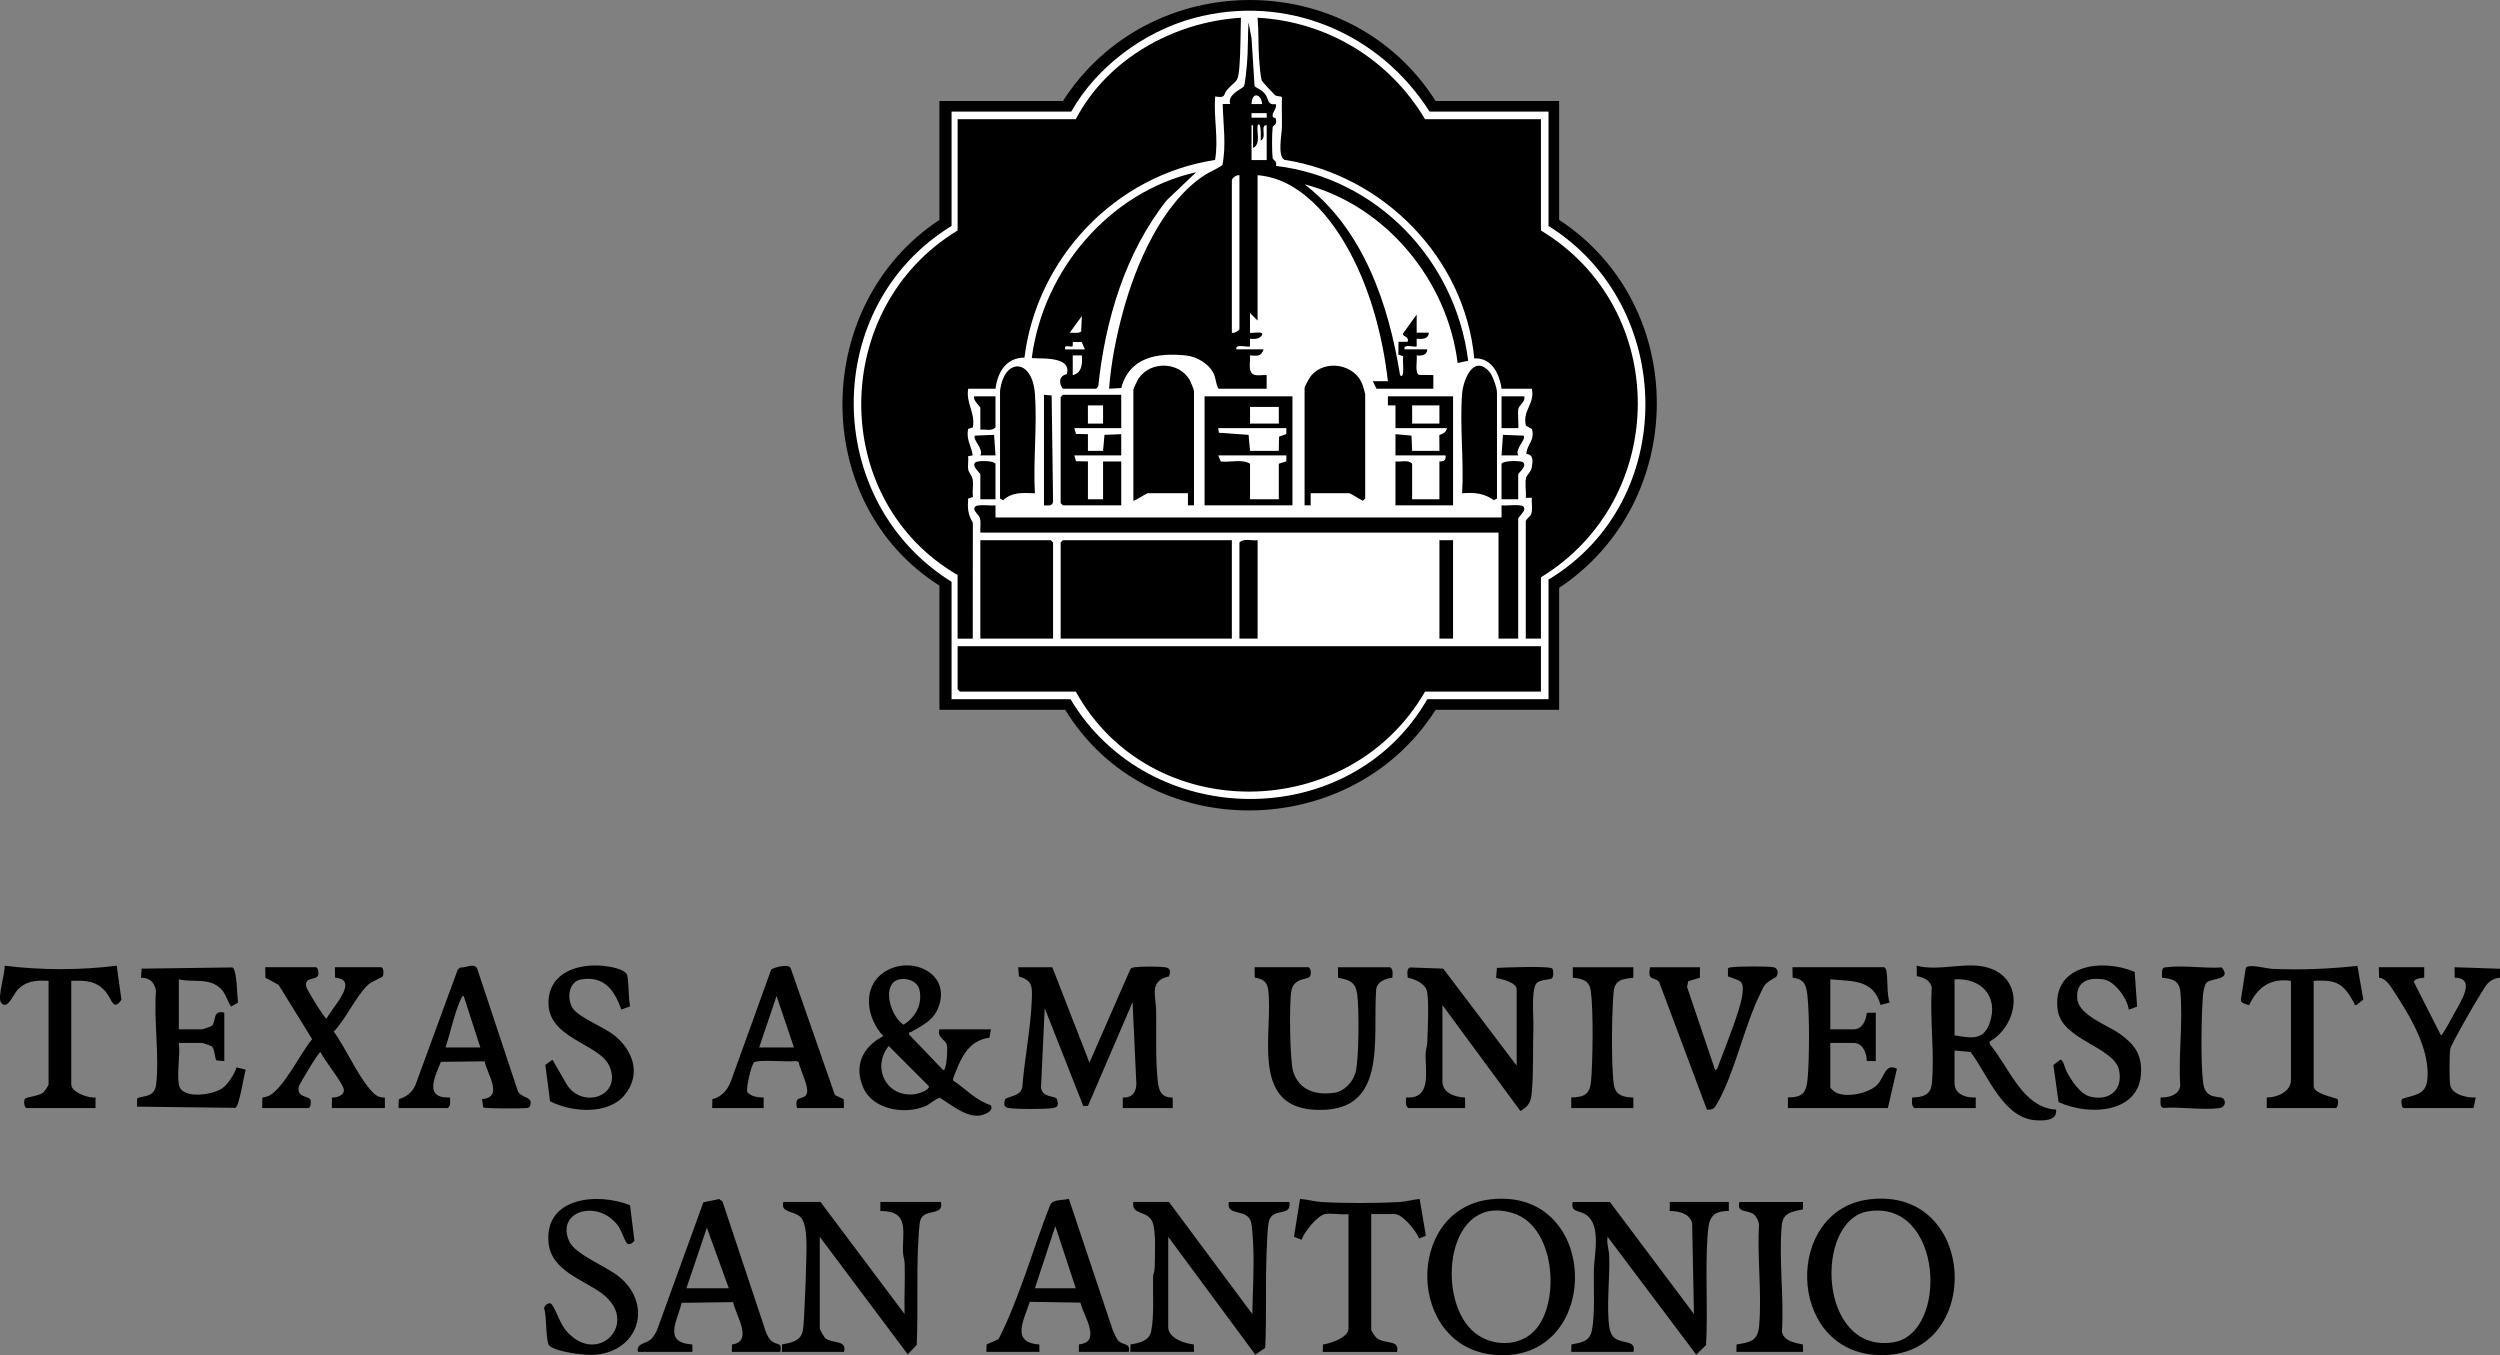 <?xml version="1.0" encoding="UTF-8"?> <svg xmlns="http://www.w3.org/2000/svg" viewBox="0 0 1649.04 893.93"><rect x="0" y="0" width="1649.04" height="893.93" fill="#808080" stroke="none"/><defs><style> .cls-1 { fill: #fff; } </style></defs><g id="Layer_1_Image" data-name="Layer 1 Image"><path d="M1649.04,645c-3.28.04-6.26,1.7-8.44,4.05-2.82,3.05-23.64,39.32-24.32,42.62s-.79,21.27.02,24.5c1.53,6.05,11.32,8.09,16.75,7.74l-1.5,6.99h-45.97c-1.47,0-2.16-4.72-1.06-6.06,7.82-2.76,15.41-2.31,16.55-12.42,2.24-19.82-11.4-42.34-22.18-58.74-2.38-3.62-4.99-8.21-9.64-8.83l-.15-6.85h29.98l-.04,6.95c-2.05-.02-6.25.52-6.87,2.7l17.91,35.3c.75.56,7.78-12.6,8.5-13.96,3.91-7.34,15.43-23.87.58-24.09l-.1-6.9,29.99,1v5.99Z"></path><path d="M694.12,638l24.5,62.93,26.91-61.49c.87-1.3,2.14-1.3,3.51-1.48,3.83-.52,15.17-.47,19.08,0s4.16,2.29,2.99,6.09c-13.38,2.85-8.63,12.91-8.5,22.39.2,14.42-.48,32.88,1.09,46.86.73,6.53,2.52,10.69,9.82,10.66l.04,6.95h-32.98l.04-6.95c5.84.19,8.5-2.84,8.96-8.54l-2.51-54.44-29.44,68.48-3.1.02-25.43-64.5-2.44,52.39c1.11,7.06,8.86,5.09,10.47,7.51,1.13,3.66,1.1,5.61-2.99,6.09-5.93.69-22.18.71-28.08,0-4.02-.48-4.16-2.29-2.99-6.09,4.19-2.3,9.99-1.98,11.27-7.71,1.39-18.71,5.6-39.11,6.25-57.67.3-8.53.64-12.71-8.52-15.43l-.46-6.04h22.49Z"></path><path d="M541.21,792.83l55.46,73.92c-.28-11.14.39-22.36.05-33.5-.07-2.36-.98-4.55-1.08-6.91-.59-13.63,4.72-27.75-14.94-27.52v-5.99s39.97,0,39.97,0c2.11,10.07-11.76,3.55-13.78,12.7-.64,2.92-1.08,11.18-1.25,14.73-1.1,22.1.04,44.78-.98,66.94l-5.92,6.12-58.02-77.52v60.43c0,.71,2.83,5.83,3.74,6.52,4.85,3.7,14.39.99,12.25,8.96h-40.98l.1-4.9c5.72-1,12.31-2.13,13.66-8.82.78-3.88,1.03-13.08,1.27-17.71.46-8.8.85-18.26,1-26.97.12-7.42,1.48-25.41-3.78-30.55-4.37-4.26-13.32-2.56-11.26-9.95h24.49Z"></path><path d="M771.07,792.83l54.97,73.93c.26-15.35,1.36-31.14.54-46.5-.18-3.34-.64-10.94-1.25-13.73-2.2-10.02-16.75-3.6-14.78-13.69h39.98c1.56,10.77-11.76,2.57-13.75,13.72-.79,4.4-1.07,13.72-1.28,18.7-.89,21.16.06,42.58-.94,63.76l-6.53,4.52-57.45-77.73v59.43c0,7.52,10.75,10.97,16.89,11.58l.1,4.9h-41.97l.1-4.9c5.69-.99,12.34-2.15,13.66-8.82,2.07-10.47.94-24.83,1.24-35.72.05-1.91,1-3.84,1.03-5.96.12-7.46,1.11-24.4-1.54-30.5-3.32-7.65-14.07-4.11-12.49-12.99h23.49Z"></path><path d="M1061.9,792.83l55.46,73.92-1.2-60.22c-2.05-6.3-8.81-7.69-14.77-7.71v-5.99s38.97,0,38.97,0v5.99c-12.24-.18-13.3,5.98-14.03,16.45-1.62,23.15.32,48.55-.98,71.94l-6.48,6.34-58.45-77.73c-.81,4.28.88,8.45,1.03,12.44.56,14.33-2.02,34.45.2,47.75.39,2.34,1.51,5.11,3.39,6.6,4.95,3.93,14.46,1.12,12.36,9.12h-40.98l.1-4.9c6.31-1.26,11.92-1.72,13.45-9.03,2.3-10.98,1.08-28.87,1.4-40.55.29-10.29,4.85-28.87-5.02-35.85-4.65-3.29-10.61-1.61-8.93-8.56h24.49Z"></path><path d="M1000.43,702.93v-50.44c0-4.51-10.25-6.81-13.56-7.42l.5-6.63c4.88-.28,35.24-1.46,36.6.5.86,1.24.89,5.62-.52,6.6-2.75.82-7.12.79-9.44,2.55-4.34,3.28-2.34,23.26-2.55,29.41-.48,13.91.18,29.09-1.06,42.89-.6,6.61-1.81,8.99-7.48,12.49l-51.47-69.91v50.44c0,7.65,8.64,10.36,14.94,10.53l.05,6.95h-37.48c-2.23-1.61-1.47-4.56-1.49-6.98,17.43,1.17,12.42-17.88,12.94-29.52.11-2.36,1.01-4.55,1.08-6.91.23-7.87,1.23-27.17-.25-33.79-1.09-4.87-8.2-7.97-12.66-8.81-.28-2.07-.81-5.98,1.52-6.74l21.9.8,48.42,63.98Z"></path><path d="M653.64,678.96l-.98,5.52c-14.84,1.94-19.28,14.86-24.04,27.02l.17,1.27c8.2,5.46,15.02,13.13,24.71,16.25,2.58,4.18-5.27,6.81-8.39,6.92-8.89.3-18.06-7.43-25.11-11.83-3.84,1.05-6.13,4.08-9.97,5.66-13.42,5.5-34.13,2.23-40.53-12.17-6.51-14.65-.44-27.17,13.16-34.15-10.87-11.49-14.39-31.79.08-41.89,16.93-11.82,44.09-.57,36.69,21.68-3.24,9.75-10.46,12.82-18.49,17.49-.83.48-1.66-.29-1.27,1.7l22.48,23.47c2.53.06,2.85-14.47,2.48-16.44-.69-3.65-6.82-5.13-4.97-10.51h33.98ZM589,648.31c-6.12,6.69-.3,23.19,7.03,27.58,8.02-4.95,12.59-13.59,10.42-23.19-1.59-7.01-13.04-9.22-17.46-4.39ZM586.22,689.95c-11.59,14.36-1.3,34.61,17.71,31.72,1.89-.29,9.38-2.59,8.73-5.23l-26.44-26.49Z"></path><path d="M1262.77,730.9c-2.23-1.61-1.47-4.56-1.49-6.98,7.18-.2,12.31-1.58,13.03-9.45,1.82-19.94-1.4-42.67-.11-62.92-.77-4.94-5.42-6.93-9.82-7.66l-.11-6.88c15.34,4.03,34.09-3.51,48.65,1.81,23.05,8.43,17.76,37.97-.61,48.23l.34,1.95c12.62,14.88,21.42,41.71,43.56,42.91,1.03,7.51-8.25,7.37-13.54,7.02-21.4-1.42-31.63-30.15-42.86-45.06l-10.57-.92v21.48c0,7.45,7.61,9.81,13.98,9.5v6.98s-40.47,0-40.47,0ZM1289.26,682.95c10.66,1.68,19.07,3.77,23.21-8.27,6-17.45-5.66-29.77-23.21-28.69v36.96Z"></path><path d="M983.22,791.11c73.41-8.26,74.11,108.59,2.74,102.59-58.19-4.89-59.53-96.21-2.74-102.59ZM970.8,877.38c11.85,11.44,32.67,11.85,43.14-1.62,15.28-19.66,11.15-66.79-15.54-75.41-43.53-14.06-51.45,54.01-27.6,77.03Z"></path><path d="M1233.07,791.11c73.15-8.83,75.63,107.79,3.73,102.59-58.49-4.23-59.66-95.84-3.73-102.59ZM1232.03,799.06c-35.38,5.97-32.94,93.62,16.49,86.41,37.21-5.43,33.31-94.81-16.49-86.41Z"></path><path d="M208.41,638c1.6.49,1.92,3.84,1.39,5.37-1.21,3.47-9.54.59-7.67,7.89.47,1.84,12.05,20.73,13.28,20.69,3.44-7.16,22.24-25.8,5.6-27.05l-.1-6.9h30.48c1.55,0,2.02,4.39,1.02,6.02-.51.84-7.55,3.47-10.05,5.93-7.82,7.68-14.24,22.25-22.2,30.49,8.09,11.23,14.68,26.9,23.32,37.38,2.77,3.36,5.58,6.51,10.37,6.12l.04,6.95h-34.98l.04-6.95c3.19.21,8.42-1.46,7.83-5.31-.69-4.46-12.98-19.35-15.36-24.68-1.34,0-14.03,21.37-14.31,22.68-1.65,7.66,6.74,6.12,7.71,8.89.51,1.47.02,5.37-1.39,5.37h-30.48l.12-6.88c1.72-.31,3.4-.65,4.94-1.54,9.55-5.52,20.36-27.98,27.88-37.02l-22.12-35.8-8.71-4.77-.11-6.88h33.48Z"></path><path d="M863.02,638c1.78.55,2.02,4.48,1.04,6.04-1.65,2.47-10.68.66-12.3,9.68-1.41,7.81-1.01,46.19,1.27,53.2,4.05,12.39,14.78,15.56,26.89,13.91,6.71-.92,12.04-6.68,14.07-12.91,2.52-7.74,2.53-43.3,1.25-52.17-1.18-8.18-5.11-9.34-12.63-10.85l-.1-6.9h34.48c2.12,1.57,1.67,4.53,1.39,6.89-4.57.68-10.03,2.54-10.65,7.83-2.38,33.63,8.28,82.79-41.76,79.21-41.73-2.98-25.8-52.85-29.5-79.39-.73-5.24-3.87-6.96-8.81-7.67l-.12-6.88h35.48Z"></path><path d="M1242.79,638c.98.63,1.31,1.37,1.5,2.49,1.1,6.32.18,14.36,2.08,20.84l-5.96,1.52c-4.67-17.02-18.64-15.55-33.1-16.86v32.96h15.49c5.6,0,8.19-6.13,8.59-10.89l5.9-.1v31.96l-5.96-.04c.1-5.04-2.63-11.94-8.54-11.94h-15.49v29.47c0,.25,2.43,2.53,3.08,2.91,6.93,4.08,21.5,1.14,27.45-4.37,5.23-4.85,5.38-15.08,13.41-10.97l-5.96,25.9h-65.96v-6.99c9.75.06,12.24-3.23,13.03-12.46,1.17-13.66,1.3-41.38-.16-54.85-.75-6.96-2.11-10.75-9.75-11.72l-.12-6.88h60.46Z"></path><path d="M117.97,715.42c1.68,9.87,22.04,6.97,28.49,2.5,4.12-2.86,7.98-9.14,9.6-13.88l5.96,1.52c-1.07,3.81-4.3,24.38-6.71,25.2l-64.9-.8v-5.13c1.75-2.46,11.46.16,12.58-9.4,2.23-19.02-1.63-42.37-.11-61.86-.77-5.48-4.32-8.82-9.86-8.62l.39-6.02,59.9-.8c2.98,1.01,3.16,19.4,3.67,23.18l-4.54,2.63c-2.5-3.58-3.39-8.22-6.49-11.45-7.6-7.91-18.38-4.23-27.98-6.5v32.96h15.49c.33,0,5.9-1.93,6.25-2.25,3.07-2.75.23-10.8,8.24-8.74v31.96l-5.07-.43c-1.29-.92-1.03-7.4-3.17-9.31-.36-.32-5.92-2.25-6.25-2.25h-15.49c.99,8.3-1.34,19.57,0,27.47Z"></path><path d="M650.64,891.72l.12-4.88,7.93-3.56c14.23-28.14,22.51-59.36,34.13-88.76,2.09-3.56,8.53-2.69,12.22-3.75l29.08,86.95c1.22,2.13,2.1,5.43,3.94,7.05,2.96,2.59,7.74,1.06,6.53,6.96h-32.98l.05-4.95c15.35-1.37,3.03-18.95.99-27.56l-33.41-.52c-3.54,11.59-12.97,26.85,6.29,28.13l.1,4.9h-34.98ZM709.61,849.77l-13.49-40.96-13.49,40.96h26.98Z"></path><path d="M420.78,891.72c-1.2-5.91,5.21-5.08,8.89-8.59,1.5-1.42,2.63-3.58,3.58-5.41l30.72-84.66,10.37-2.17,2.22,1.63,28.68,86.21c.92,2.18,2.03,4.55,3.95,6.03,3.78,2.92,6.73.16,5.52,6.97h-31.98l.11-4.89c14.4-1.85,2.27-19.6.75-27.94l-33.95.46c-2.91,12.05-12.51,26.27,7.01,27.47l.1,4.9h-35.98ZM452.76,849.77h27.98l-14.48-39.96-13.5,39.96Z"></path><path d="M469.75,730.9l.16-5.84c6.34-1.75,10.09-6.15,12.31-12.16l26.43-73.22c.95-1.42,11.89-4.36,12.9-1.01l29.2,83.68,5.78,2.71.16,5.84h-30.98c-1.85-8.24,3.03-5.44,5.73-8.24,3.71-3.85-4.01-17.1-4.62-22.13l-1.57-.66c-4.57.88-26.03-1.36-28.04,1.05-1.67,2.01-5.22,16.63-4.33,19.33,2.4,3.12,7.21,3.71,10.83,3.66v6.99s-33.98,0-33.98,0ZM523.72,690.94l-11.49-33.97-11.49,33.97h22.99Z"></path><path d="M262.88,730.9l.16-5.84c4.94-1.52,9.05-4.5,11.02-9.45l27.87-76.03,1.61-1.39c3.61.37,8.9-3.19,11.14.48l26.64,80.25c1.56,5.94,10.63,3.65,8.36,10.34-.6,1.76-1.85,1.52-3.31,1.69-3.03.35-26.47.31-27.6-.48l-.82-5.46c14.58-1.22,3.29-16.58,1.74-24.94l-28.86.34c-4,9.91-11.48,24.27,6.01,23.5-.02,2.42.74,5.37-1.49,6.98h-32.48ZM316.85,690.94l-11-33.96c-1.42.11-1.57,1.47-2.03,2.46-4.21,9.18-6.71,21.75-9.96,31.5h22.99Z"></path><path d="M415.61,795.01l2.85,23.35c-.94,1.54-3.68,3.4-5.15,1.42-1.67-2.26-3.34-8.1-5.69-11.3-13.02-17.7-41.13-9.93-32.2,10.21,3.89,8.77,24.47,16.64,32.7,23.25,22.49,18.05,13.85,48.71-14.94,51.65-6.63.68-25.6-1.61-30.68-5.8-2.74-2.26-1.74-20.26-3.59-24.61-.1-2.1,3.52-4.8,5-2.83,3.77,5.07,4.9,12.43,10.4,18.39,20.72,22.46,48.01-6.87,22.63-25.61-12.75-9.41-33.6-15.01-35.15-33.79-2.47-29.85,32.72-32.87,53.82-24.33Z"></path><path d="M874.01,800.82c-5.05,1.02-13.83,11.86-15.51,16.98l-4.97-2.03,3.99-24.94c4.87.3,9.55,1.76,14.44,2.05,15.16.89,35.87.83,51.06,0,4.32-.24,9.06-1.66,13.41-2.02l4.12,24.31-4.47,1.73c-1.86-4.79-10.86-16.07-16.1-16.07h-15.49v76.42c0,.63,2.69,4.63,3.63,5.37,5.39,4.23,15.44.81,13.36,9.12h-48.97l.13-4.86c4.89-.71,16.86-4.56,16.86-10.62v-75.42c-4.6.63-11.21-.86-15.49,0Z"></path><path d="M415.61,663.78l-5.78,2.15c-4.55-12.75-11.31-22.45-26.47-19.89-8.58,1.45-9.63,13.2-5.4,19.27,4.03,5.79,20.27,12.19,26.75,17.22,12.64,9.81,18.53,25.63,7.61,39.39s-35.18,11.83-49.51,4.49l-3.09-24,4.72-3.39,9.4,16.36c10.43,16.49,36.81,7.67,28.14-12.15-6.59-15.06-41.23-18.1-40.19-42.72.82-19.49,19.92-25.05,36.39-23.4,3.85.38,14.79,2.14,15.59,6.39,1.15,6.09.65,13.95,1.84,20.26Z"></path><path d="M1408.05,641.13l1.64,22.85-5.49,1.99c-.98-7.21-9.14-18.75-16.56-19.91-9.9-1.55-18.25,1.22-17.48,12.46s20.09,17.59,28.35,23.61c7.66,5.59,12.97,11.13,13.71,21.25,2.23,30.68-32.84,33.39-54.34,23.6l-3.43-24.45,4.43-3.48c2.04-.54,3.26,5.87,4.17,7.54,3.31,6.09,8.88,15.19,16.1,16.87,12.43,2.91,21.35-4.83,18.61-17.61-3.29-15.34-37.67-19.78-40.44-39.49-4.21-30.02,29.5-34.45,50.75-25.25Z"></path><path d="M1121.36,638l-.1,6.89-7.66,2.34-.79,3.77,18.55,54.92c1.64-.48,2.42-3.94,3.01-5.47,3.89-10.18,13.61-34.51,14.88-44.05,1.36-10.19-1.2-9.12-9.45-12.36l-.02-5.11c.7-1,1.96-.85,3.02-.98,4.5-.54,22.99-.72,27.03.05,2.9.55,3.42,3.74,2.02,6.02-.55.9-5.42,2.86-7.51,5.47-1.37,1.71-2.2,3.86-3.17,5.82-10.69,21.57-16.9,52.43-28.46,72.49-1.84,3.19-2.48,4.25-6.78,4.16l-31.6-84.41c-3.89-3.55-7.57-.25-5.94-9.55h32.98Z"></path><path d="M1511.12,646.99c-13.5-1.96-22.07,4.26-27.55,16.03-2.09-.81-5.25-.85-5.46-3.52l3.21-20.82c1.11-3.32,13.55.2,17.27.37,18.73.89,37.85.03,56.4-1.93l3.89,22.25-4.42,3.47c-1.94.52-1.07-.26-1.57-1.16-6.98-12.55-11.3-15.73-26.76-14.7v69.42c0,4.9,12.12,7.15,15.55,8.42,1.1,1.34.41,6.06-1.06,6.06h-45.47l.05-6.95c6.73-.03,15.94-3.72,15.94-11.53v-65.43Z"></path><path d="M32.02,646.99c-7.87-.5-14.85-.02-20.51,5.97-2.46,2.61-7.1,14.4-10.98,8.02-2.14-3.51,2.86-18.94,2.53-23.96,24.41,2.96,49.52,3.02,73.93-.03l3.11,22.48c-5.29,7.83-6.51-.53-10.13-4.97-6.26-7.68-13.49-7.86-22.96-7.52v68.42c0,5.11,11.52,9.16,15.99,8.5v6.99s-45.47,0-45.47,0c-1.47,0-2.16-4.72-1.06-6.06.9-1.28,9.07-1.84,11.92-4.06.93-.73,3.63-4.74,3.63-5.36v-68.42Z"></path><path d="M1189.32,792.83l-.1,4.9c-7.23,1.49-13.17,2.09-13.94,10.54-2.02,22.16,1.55,47.42.11,69.91,1,6.38,8.47,7.66,13.83,8.65l.1,4.9h-43.97l.1-4.89c9.25-1.52,14.06-2.25,14.93-12.54,1.8-21.36-1.37-45.27-.11-66.9-.28-1.81-1.64-4.77-2.99-6-4.29-3.9-11.92-.7-9.94-8.55h41.97Z"></path><path d="M1455.42,648.25c-1.3,1.39-2.13,6.14-2.3,8.2-1.11,13.29-1.58,45.17.13,57.89,1.61,12,11.55,7.84,13.47,10.5s.42,5.69-3.02,6.12c-11.2,1.38-25.35-1-36.89-.19-2.46-.81-1.56-4.7-1.63-6.85,5.31.13,11.99-1.55,12.93-7.56-1.28-19.92,1.9-42.3.11-61.92-.68-7.49-5.04-8.86-11.99-9.49-.28-.3-.19-4.43.09-5.31.56-1.72,1.79-1.5,3.31-1.69,10.89-1.34,24.67.97,35.88.19,6.98,8.55-6.96,6.76-10.09,10.1Z"></path><path d="M1077.39,638l-.05,6.95c-7.27.82-12.24,1.26-12.99,9.49-1.21,13.24-1.64,48.24.14,60.89,1.01,7.17,6.39,8.5,12.9,8.59v6.99s-40.97,0-40.97,0v-6.99c8.27-.25,12.23-1.83,13.03-10.46,1.21-12.98,1.62-47.47-.13-59.88-.96-6.82-5.57-8.14-11.86-8.62l-.04-6.95h39.98Z"></path></g><g id="Layer_2" data-name="Layer 2"><g><path d="M1028.42,66.64v78.41c86.23,56.53,85.61,185.79,0,242.73v80.41h-81.45c-55.65,87.77-189.75,89.26-244.35,0h-82.95v-81.91c-86.05-54.51-84.55-185.59,0-241.23v-78.41h81.45c56.93-88.57,189.3-89.12,245.85,0h81.45Z"></path><g><path class="cls-1" d="M831.54,92.61c.08-.62.65-13.47-2-9.98-.77,4.82,2.3,12.37-3,14.98v-14.98h-1v22.97h9.99v-22.97c-4.69-.46.53,8.6-3.99,9.99Z"></path><path class="cls-1" d="M825.54,68.63h6.99c-.66-7-6.84-8.24-6.99,0Z"></path><rect class="cls-1" x="825.53" y="74.63" width="10" height="2.99"></rect><rect class="cls-1" x="717.6" y="267.41" width="10" height="12"></rect><path class="cls-1" d="M812.55,219.47c1.42.7,5-1.54,5-2.5v-101.39c-1.81-.43-5,1.85-5,3.5v100.39Z"></path><path class="cls-1" d="M1021.42,149.04v-75.42h-78.45c-33.21-52.29-94.93-78.07-155.62-61.65-32.78,8.87-64.04,32.04-80.73,61.65h-78.95v75.42c-86.48,53.01-85.61,181.38,0,234.74v77.41h78.45c51.96,87.02,184.41,88.51,235.36,0h79.95v-78.91c86.04-51.67,84.37-180.5,0-233.24ZM820.53,56.89c.89-1.94,1.73-11.74,2-14.74.78-8.72.46-18.62,1.02-27.45l1.98,10.49,2.01,31.72c2.47,1.81,5.03,2.5,7.01,5.21,2.46,3.39,1.35,7.47,6.99,6.51.78,3.02-2.01,4.92-2.12,7.52-.07,1.81,1.86,1.26,2.09,2.14,1.22,4.53-1.82,3.93-2.06,5.75-.49,3.76-.5,16.38,0,20.11.21,1.54,3.16,2.01,2.21,5.28,66.86,8.07,118.49,62.29,126.78,128.52l-6.97,1.49c-6.69-54.57-47.37-103.96-100.95-117.87,38.8,29.86,55.44,78.98,62.97,125.85,1.41,1.47,1.81-.1,1.99-1.48.43-3.41-.36-7.44.07-10.96l-3.14-1.09.06-8.45h6c1.2-3.84-3.35-3.11-3.03-5.44l9.02-12.54v11.99s8,0,8,0c-.18,4.4-4.61,4.26-8,3.98v5.01c-.89.94-9.09-2.04-7.99,1.99h14.99c-.08,3.92-3.86,4.33-7,4,.53,2.83-1.45,11.83,1.64,12.85l9.36.13v9h-37.48l-2.5-4.98h10c-3.3-28.8-11.16-58.95-24.82-84.59-12.33-23.15-33.03-49.06-61.14-51.27v95.89l-4.99-4.99-.02,12.99c.72.72,9.17-1.51,7.99,1.48-1.92,2.99-4.77,2.7-7.99,2.51v5.01c-.94.99-10.03-2.11-8.99,1.99h17.99c-1.88,5-4.13,4.23-9,3.99.28,2.73-.39,5.91-.04,8.54.84,6.33,6.06,4.17,11.04,4.44v9h-31.49c-1.45-.47-2.15-7.27-3.3-9.69-3.25-6.86-11.26-11.53-18.7-12.28-18.65-1.87-37.01,1.1-42.42,21.51l-8.04.46c1.32-17.22,4.73-34.48,9.28-51.16,8.47-31.03,25.4-70.49,52.77-89.09,4.06-2.76,8.74-4.45,12.71-7.28,2.66-13.32.49-27.04.19-40.26l4.97-.04c-2.26-6.35,8.3-10.13,9.02-11.7ZM990.43,333.34c3.68.35,7.97-.47,11.55-.04,1.74.21,3.46.24,3.48,2.52-.04,1.94-4.03,5.63-4.03,6.02v79.41h-12.99v-69.92h-341.79c-.21-2.99.45-6.36-.21-9.28-.66-2.89-5.21-5.15-3.33-7.74,1.48-2.04,10.69-.48,13.54-.96v8s333.79,0,333.79,0v-8ZM1001.44,282.4h-11v-20.98h14.99c.89,3.73-3.43,5.64-3.98,8.51-.41,2.13.43,12.02-.02,12.47ZM991.37,286.83l13.61.52c1.93,2.64-5.96,8.65-3.54,13.04h-11s.94-13.56.94-13.56ZM1001.43,312.86v16.48h-10.99v-23.47c1.58-2.24,12.5-2.03,14.02-1.03,3.38,2.34-3.03,7.15-3.03,8.02ZM958.46,356.31v64.93h-8.99v-64.93h8.99ZM829.54,356.31v64.93h-11.99v-63.43c2.9-2.93,8.14-.98,11.99-1.5ZM812.55,356.31v64.93h-112.93v-63.43l1.5-1.5h111.43ZM694.62,357.81v63.43h-47.97v-64.93h46.47l1.5,1.5ZM643.1,287.34l12.61-.52.94,13.55h-10c2.42-4.39-5.48-10.4-3.54-13.04ZM656.64,281.9c-2.38,2.74-6.7,1.13-9.99,1.5v-14.48c0-.58-5.21-5.14-4-7.49h13.99v20.48ZM643.62,304.84c1.53-1.01,11.51-1.2,13.02,1.03v23.47h-9.99v-16.48c0-.87-6.41-5.68-3.03-8.02ZM709.77,286.24l7.84.15v11s9.99,0,9.99,0l.93-10.56,11.06-.44v13.98h-30.98l1.16,3.84,7.84.16v24.97h9.99v-24.97h11.99v28.97h-38.48l-1.5-1.5v-69.92l1.5-1.5h38.48v21.98h-30.98l1.16,3.84ZM723.1,256.43h-21.99c-2.93-3.61-2.57-8.69,2.56-9.6,4.01-13.53-23.14-9.41-23.07-10.9,7.53-57.7,51.16-109.43,108.44-122.36l-19.45,18.52c-27.43,34.74-40.55,79.03-45.16,122.68l-1.35,1.65ZM694.62,330.84c-.31,3.24-3.51,2.53-6,2.5v-72.92l5.06.44.94,69.99ZM682.67,259.88c1.52,21.16-1.23,44.13-.04,65.48-7.89-.18-14.65-1.06-20.95,4.56l-2.04-1.07v-70.92c2.62-22.2,21.32-21.78,23.03,1.96ZM747.59,330.34v-73.42c0-.67,2.85-6.39,3.56-7.43,7.97-11.62,26.72-10.9,33.63,1.22.62,1.09,2.79,6.44,2.79,7.2v75.42h-3.99s0-7.99,0-7.99h-26.48c-.86,0-7.63,4.65-9.49,4.99ZM794.56,333.34v-71.92h57.96v71.92h-57.96ZM860.52,333.34v-77.41c0-1.12,3.52-7.24,4.56-8.43,9.35-10.63,28.72-7.31,33.63,6.22.35.96,1.79,5.75,1.79,6.2v68.92l-1.49,1.47c-1.52-.62-8.32-4.97-9-4.97h-25.48v8s-4,0-4,0ZM949.46,329.34v-24.97c2.96.12,4.55-.85,4-4h-32.98v-13.98l10.56.94.44,10.05h17.99l-.07-10.38c2.61-1.13,4.25-1.47,5.06-4.61h-33.98v-14.98h-5s0-5.99,0-5.99h42.97v71.92h-37.98v-28.97c3.57.45,8.36-1.34,10.99,1.5v23.47h17.99ZM987.44,328.85l-2.04,1.07c-6.67-4.69-12.96-5.16-20.95-4.56,1.24-21.3-1.63-44.38-.04-65.48.71-9.45,7.52-26.25,17.89-14.8,2.26,2.49,5.14,10.7,5.14,13.84v69.92ZM631.66,152.04v-73.42h77.95c20.85-39.76,64.42-64.13,108.93-66.92-.34,10.55-.18,21.98-1.01,32.45-.88,11.04-2.17,8.37-7.99,14.99-2.97,3.38-.52,5.72-7.99,4.5-1.12,14.03,2.36,28-.08,41.88-65.77,10.04-117.52,64.58-125.72,130.36-12.16.07-17.68,9.61-19.11,20.55h-17.99c-1.64,9.6,4.8,15.68,3.07,25.42l-3.14,1.1c-1.4,7.21,2.18,11.06,3.03,17.4l-3.02.58c.38,2.84-.4,6.18.11,8.9.45,2.41,2.55,3.49,2.98,7.01.42,3.43-.39,7.43.04,10.97l-3.14,1.09c-.37,6.45-.19,10.37,3.12,15.88l-.05,76.48h-10v-41.96c-85.48-49.74-84.01-176.48,0-227.25ZM1016.42,456.2h-76.45c-50.21,87.21-181.28,88.67-230.36,0h-76.45l-1.5-1.5v-28.47h384.77v29.97ZM1016.42,380.79v40.46h-9.99v-77.41c0-1.09,3.02-3.44,3.46-4.53,1.33-3.28.18-7.46.55-10.96h-4.02c.48-4.06-.77-9.4.25-13.24.63-2.38,3.24-3.49,3.8-7.18.62-4.12,1-8.07-3.62-8.47,0-6.01,5.81-8.76,3.64-16.45l-3.95-2.22c-2.57-9.95,6.09-14.45,3.88-24.36h-19.99c-1.19-9.71-6.69-20.79-17.98-19.99-6.2-66.26-59.9-120.87-125.25-131.03-4.65-2.5-1.72-16.84-1.64-21.25.13-6.64-.22-13.31.02-19.95-.17-.96-3.04-.35-4.63-1.49-.52-.37-8.37-8.87-8.6-9.47-.93-2.39-1.57-10.89-1.81-14.1-.66-8.99-.24-18.42-1-27.46,45.97,2.48,87.06,27.56,110.43,66.92h76.45v73.42c85.42,51.48,84.95,176.97,0,228.75Z"></path><path class="cls-1" d="M707.6,234.44v12.99c6.06-1.28,6.5-7.79,6.01-12.98h-6.01Z"></path><path class="cls-1" d="M713.17,218.53l.43-10.05-7.98,10.98c2-.18,6.39.75,7.56-.93Z"></path><path class="cls-1" d="M707.67,225.58l-.12,2.76c-1.01,1.02-5.95-1.64-4.93,2.11h12.98l-2.1-4.83-5.83-.05Z"></path><path class="cls-1" d="M805.23,304.41c6.08.73,14.2-1.79,19.31,1.46v23.47h18.99v-23.47l4.94-1.57.06-3.93h-44.97l1.68,4.03Z"></path><polygon class="cls-1" points="803.99 285.45 823.6 286.83 824.54 297.38 843.53 297.38 843.66 288.02 848.47 286.33 848.52 282.4 803.55 282.4 803.99 285.45"></polygon><rect class="cls-1" x="824.54" y="268.41" width="18.99" height="10.99"></rect><rect class="cls-1" x="931.47" y="267.41" width="17.99" height="11.99"></rect></g></g></g></svg> 